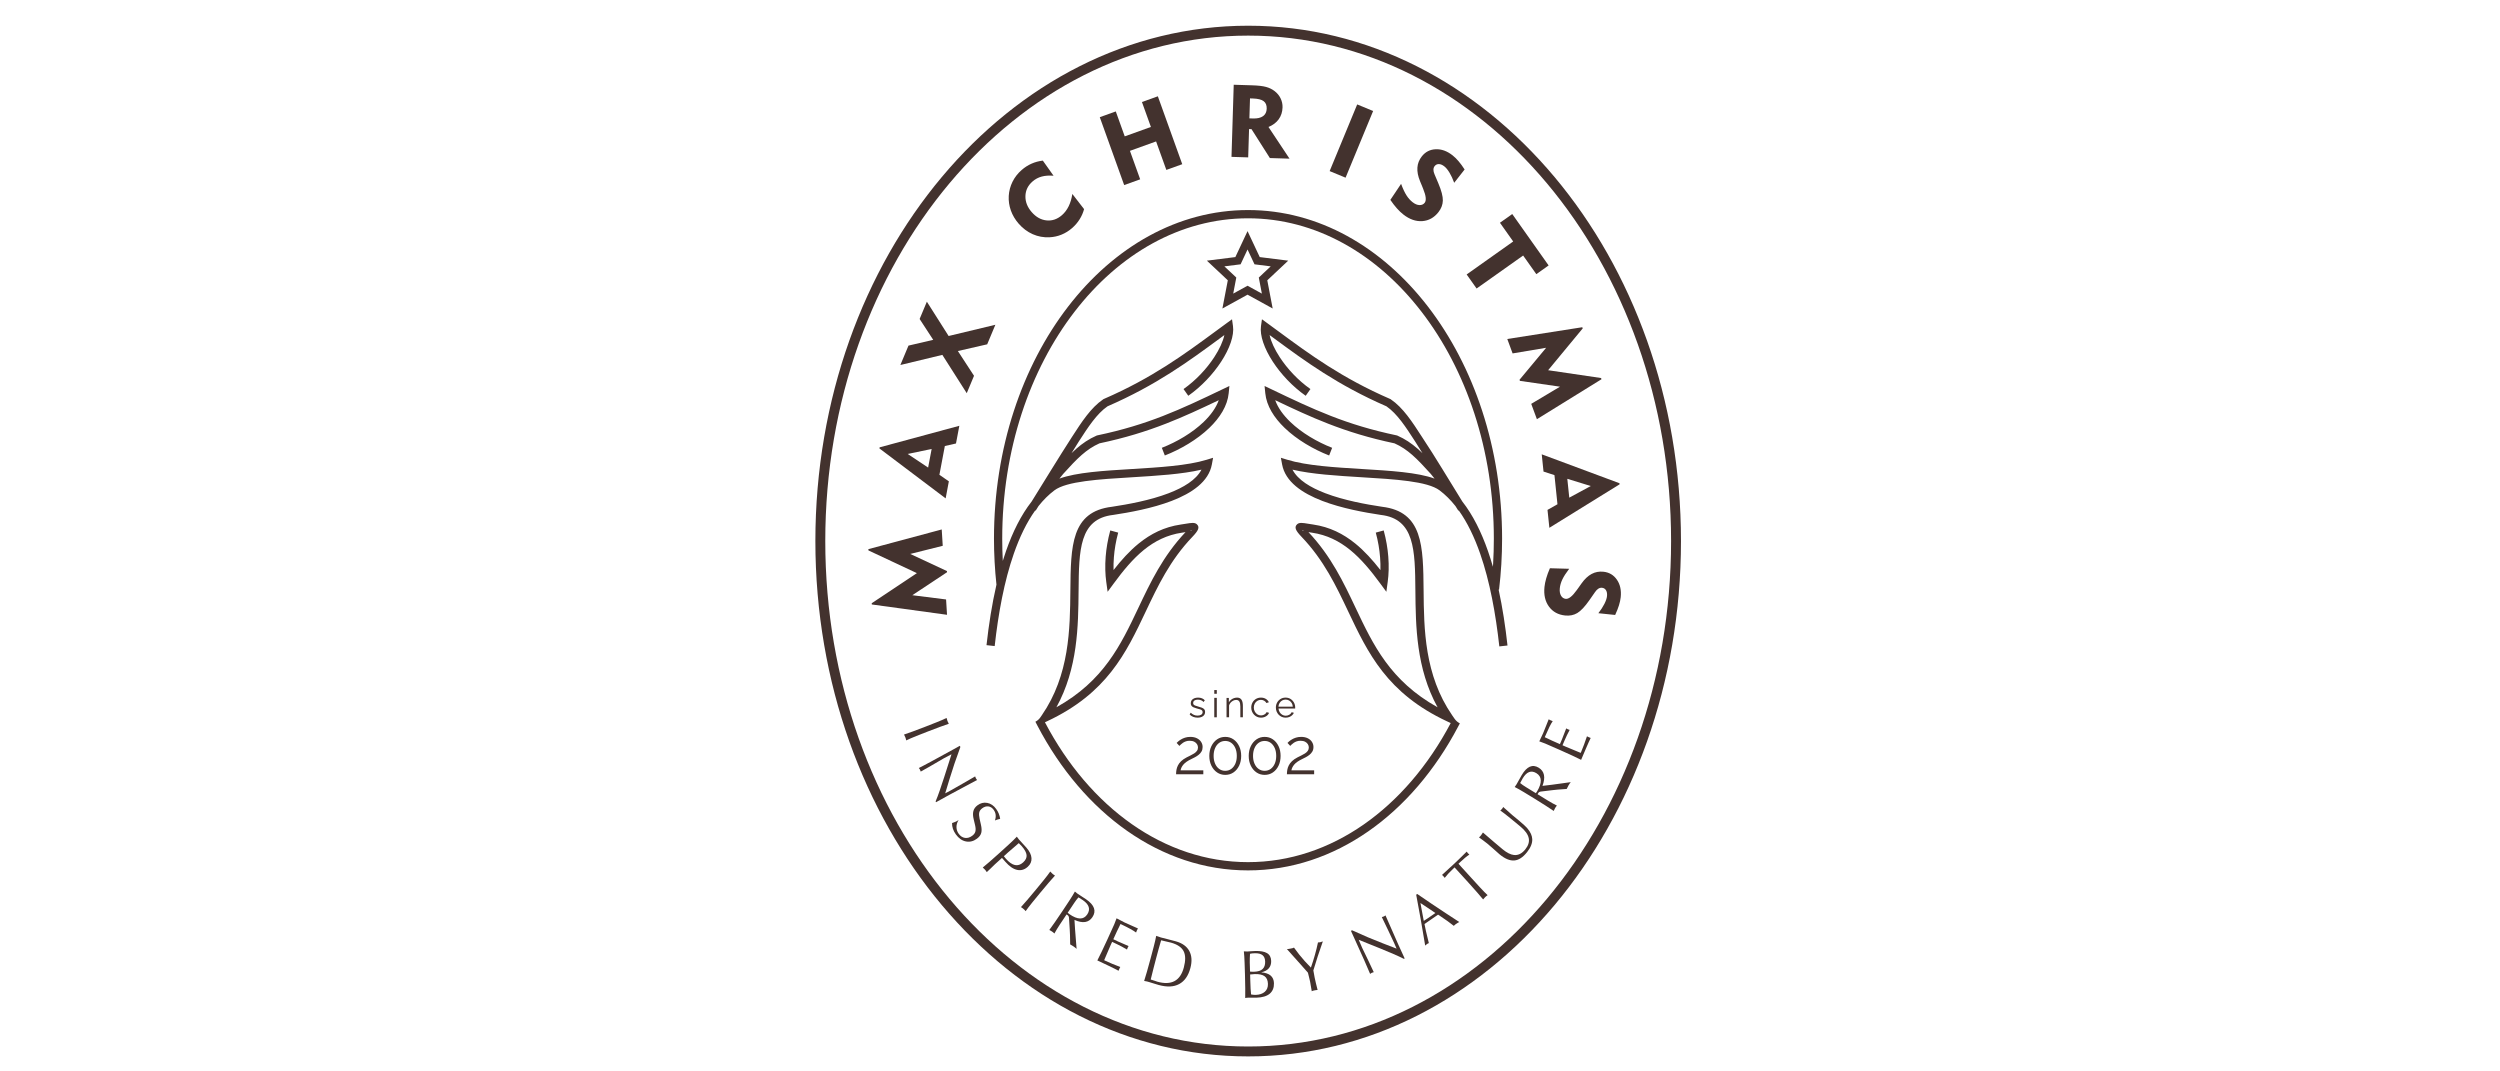 <?xml version="1.0" encoding="UTF-8"?> <svg xmlns="http://www.w3.org/2000/svg" width="1960" height="840" viewBox="0 0 1960 840" fill="none"><g clip-path="url(#clip0_2_108)"><path d="M922.045 607.009C922.045 605.865 922.142 604.715 922.341 603.557C922.543 602.396 922.923 601.245 923.487 600.105C924.052 598.958 924.881 597.856 925.979 596.8C927.073 595.744 928.515 594.739 930.31 593.801C931.271 593.296 932.268 592.801 933.296 592.313C934.323 591.828 935.295 591.288 936.208 590.702C937.121 590.113 937.853 589.44 938.396 588.683C938.947 587.926 939.219 587.03 939.219 585.988C939.219 585.141 938.978 584.311 938.497 583.498C938.017 582.686 937.285 582.027 936.306 581.518C935.33 581.009 934.107 580.758 932.647 580.758C931.585 580.758 930.623 580.908 929.762 581.208C928.898 581.504 928.135 581.877 927.47 582.327C926.808 582.773 926.243 583.223 925.777 583.673C925.313 584.123 924.933 584.492 924.634 584.792L922.491 582.449C922.658 582.25 923.034 581.895 923.613 581.379C924.195 580.862 924.94 580.326 925.853 579.764C926.763 579.192 927.846 578.715 929.087 578.317C930.334 577.916 931.703 577.718 933.198 577.718C935.219 577.718 936.954 578.08 938.396 578.802C939.842 579.524 940.943 580.493 941.71 581.699C942.473 582.909 942.853 584.22 942.853 585.632C942.853 587.016 942.564 588.202 941.982 589.196C941.4 590.189 940.654 591.047 939.741 591.772C938.828 592.494 937.881 593.118 936.905 593.641C935.926 594.161 935.038 594.607 934.24 594.98C932.682 595.723 931.369 596.462 930.31 597.201C929.247 597.94 928.4 598.693 927.77 599.45C927.139 600.21 926.651 600.949 926.303 601.674C925.954 602.396 925.714 603.146 925.578 603.92H943.4V607.009H922.045Z" fill="#43322E"></path><path d="M969.653 592.637C969.653 590.325 969.273 588.289 968.507 586.525C967.744 584.768 966.681 583.394 965.322 582.397C963.96 581.403 962.385 580.908 960.594 580.908C958.8 580.908 957.218 581.403 955.838 582.397C954.462 583.394 953.392 584.768 952.629 586.525C951.866 588.289 951.483 590.325 951.483 592.637C951.483 594.952 951.873 596.988 952.653 598.746C953.43 600.51 954.504 601.873 955.862 602.853C957.225 603.833 958.8 604.321 960.594 604.321C962.385 604.321 963.96 603.822 965.322 602.832C966.681 601.835 967.744 600.464 968.507 598.725C969.273 596.978 969.653 594.952 969.653 592.637ZM973.089 592.637C973.089 595.517 972.548 598.08 971.468 600.318C970.392 602.56 968.914 604.317 967.04 605.593C965.165 606.869 963.016 607.507 960.594 607.507C958.204 607.507 956.072 606.869 954.197 605.593C952.322 604.317 950.838 602.56 949.741 600.318C948.647 598.08 948.1 595.517 948.1 592.637C948.1 589.76 948.647 587.198 949.741 584.956C950.838 582.714 952.322 580.946 954.197 579.656C956.072 578.366 958.204 577.718 960.594 577.718C963.016 577.718 965.165 578.366 967.04 579.656C968.914 580.946 970.392 582.714 971.468 584.956C972.548 587.198 973.089 589.76 973.089 592.637Z" fill="#43322E"></path><path d="M1000.55 592.637C1000.55 590.325 1000.17 588.289 999.405 586.525C998.642 584.768 997.579 583.394 996.221 582.397C994.862 581.403 993.283 580.908 991.492 580.908C989.702 580.908 988.116 581.403 986.737 582.397C985.364 583.394 984.291 584.768 983.528 586.525C982.764 588.289 982.381 590.325 982.381 592.637C982.381 594.952 982.771 596.988 983.552 598.746C984.332 600.51 985.402 601.873 986.764 602.853C988.123 603.833 989.702 604.321 991.492 604.321C993.283 604.321 994.862 603.822 996.221 602.832C997.579 601.835 998.642 600.464 999.405 598.725C1000.17 596.978 1000.55 594.952 1000.55 592.637ZM1003.99 592.637C1003.99 595.517 1003.45 598.08 1002.37 600.318C1001.29 602.56 999.816 604.317 997.938 605.593C996.064 606.869 993.914 607.507 991.492 607.507C989.102 607.507 986.973 606.869 985.095 605.593C983.221 604.317 981.737 602.56 980.639 600.318C979.545 598.08 978.998 595.517 978.998 592.637C978.998 589.76 979.545 587.198 980.639 584.956C981.737 582.714 983.221 580.946 985.095 579.656C986.973 578.366 989.102 577.718 991.492 577.718C993.914 577.718 996.064 578.366 997.938 579.656C999.816 580.946 1001.29 582.714 1002.37 584.956C1003.45 587.198 1003.99 589.76 1003.99 592.637Z" fill="#43322E"></path><path d="M1008.94 607.009C1008.94 605.865 1009.04 604.715 1009.24 603.557C1009.44 602.396 1009.82 601.245 1010.39 600.105C1010.95 598.958 1011.78 597.856 1012.87 596.8C1013.97 595.744 1015.41 594.739 1017.2 593.801C1018.16 593.296 1019.16 592.801 1020.19 592.313C1021.22 591.828 1022.19 591.288 1023.1 590.702C1024.01 590.113 1024.74 589.44 1025.29 588.683C1025.84 587.926 1026.11 587.03 1026.11 585.988C1026.11 585.141 1025.87 584.311 1025.39 583.498C1024.91 582.686 1024.18 582.027 1023.2 581.518C1022.22 581.009 1021 580.758 1019.54 580.758C1018.48 580.758 1017.51 580.908 1016.65 581.208C1015.79 581.504 1015.03 581.877 1014.36 582.327C1013.7 582.773 1013.14 583.223 1012.67 583.673C1012.2 584.123 1011.82 584.492 1011.53 584.792L1009.39 582.449C1009.55 582.25 1009.93 581.895 1010.51 581.379C1011.09 580.862 1011.83 580.326 1012.75 579.764C1013.66 579.192 1014.74 578.715 1015.98 578.317C1017.22 577.916 1018.59 577.718 1020.09 577.718C1022.11 577.718 1023.85 578.08 1025.29 578.802C1026.74 579.524 1027.84 580.493 1028.6 581.699C1029.36 582.909 1029.75 584.22 1029.75 585.632C1029.75 587.016 1029.46 588.202 1028.88 589.196C1028.29 590.189 1027.55 591.047 1026.64 591.772C1025.72 592.494 1024.78 593.118 1023.8 593.641C1022.82 594.161 1021.93 594.607 1021.13 594.98C1019.58 595.723 1018.26 596.462 1017.2 597.201C1016.14 597.94 1015.29 598.693 1014.66 599.45C1014.03 600.21 1013.55 600.949 1013.2 601.674C1012.85 602.396 1012.6 603.146 1012.47 603.92H1030.29V607.009H1008.94Z" fill="#43322E"></path><path d="M938.941 562.644C937.694 562.644 936.534 562.438 935.461 562.03C934.387 561.622 933.461 560.995 932.684 560.158L933.499 558.753C934.36 559.551 935.224 560.13 936.091 560.496C936.955 560.855 937.879 561.033 938.854 561.033C940.042 561.033 941.007 560.8 941.75 560.325C942.492 559.851 942.861 559.171 942.861 558.279C942.861 557.676 942.68 557.215 942.321 556.898C941.959 556.577 941.443 556.316 940.767 556.11C940.098 555.904 939.293 555.688 938.356 555.455C937.304 555.162 936.419 554.858 935.708 554.538C934.997 554.22 934.461 553.812 934.102 553.317C933.739 552.822 933.562 552.177 933.562 551.382C933.562 550.388 933.809 549.573 934.304 548.917C934.802 548.272 935.485 547.777 936.352 547.439C937.22 547.097 938.189 546.926 939.262 546.926C940.433 546.926 941.467 547.111 942.363 547.481C943.262 547.857 943.993 548.37 944.558 549.036L943.589 550.382C943.046 549.757 942.398 549.294 941.645 548.99C940.896 548.691 940.063 548.537 939.147 548.537C938.52 548.537 937.927 548.621 937.359 548.781C936.795 548.949 936.332 549.217 935.973 549.601C935.61 549.977 935.433 550.497 935.433 551.156C935.433 551.696 935.569 552.118 935.84 552.421C936.112 552.718 936.523 552.976 937.07 553.178C937.614 553.38 938.29 553.6 939.088 553.833C940.237 554.144 941.241 554.457 942.101 554.775C942.959 555.095 943.621 555.51 944.091 556.016C944.558 556.518 944.791 557.226 944.791 558.136C944.791 559.551 944.255 560.66 943.182 561.452C942.108 562.25 940.697 562.644 938.941 562.644Z" fill="#43322E"></path><path d="M951.986 547.117H953.976V562.364H951.986V547.117ZM951.986 540.997H953.976V543.926H951.986V540.997Z" fill="#43322E"></path><path d="M974.417 562.351H972.427V553.889C972.427 552.107 972.166 550.8 971.637 549.977C971.11 549.154 970.281 548.743 969.152 548.743C968.372 548.743 967.602 548.928 966.842 549.308C966.079 549.684 965.414 550.2 964.839 550.845C964.26 551.494 963.846 552.24 963.595 553.07V562.351H961.605V547.163H963.417V550.622C963.828 549.886 964.365 549.241 965.027 548.687C965.692 548.136 966.442 547.704 967.281 547.393C968.118 547.08 968.985 546.926 969.884 546.926C970.72 546.926 971.434 547.08 972.02 547.393C972.602 547.704 973.072 548.147 973.421 548.718C973.772 549.29 974.027 549.977 974.184 550.783C974.34 551.588 974.417 552.487 974.417 553.474V562.351Z" fill="#43322E"></path><path d="M988.634 562.644C987.526 562.644 986.506 562.435 985.579 562.02C984.652 561.601 983.844 561.026 983.15 560.287C982.46 559.548 981.924 558.704 981.541 557.756C981.161 556.804 980.973 555.793 980.973 554.726C980.973 553.289 981.297 551.982 981.938 550.8C982.582 549.618 983.478 548.673 984.628 547.976C985.781 547.278 987.105 546.926 988.607 546.926C990.028 546.926 991.286 547.254 992.38 547.906C993.471 548.561 994.282 549.444 994.805 550.556L992.878 551.173C992.45 550.388 991.847 549.782 991.077 549.343C990.307 548.907 989.453 548.684 988.519 548.684C987.506 548.684 986.579 548.942 985.739 549.468C984.903 549.991 984.234 550.706 983.739 551.619C983.241 552.529 982.99 553.565 982.99 554.726C982.99 555.873 983.244 556.905 983.753 557.836C984.258 558.767 984.934 559.51 985.77 560.06C986.607 560.611 987.537 560.887 988.547 560.887C989.209 560.887 989.85 560.772 990.464 560.538C991.077 560.304 991.613 559.984 992.073 559.586C992.533 559.189 992.84 558.753 992.993 558.282L994.951 558.868C994.68 559.593 994.227 560.242 993.593 560.817C992.962 561.392 992.216 561.842 991.37 562.159C990.523 562.484 989.61 562.644 988.634 562.644Z" fill="#43322E"></path><path d="M1002.29 554.039H1013.55C1013.47 552.941 1013.18 551.971 1012.66 551.142C1012.15 550.315 1011.47 549.66 1010.64 549.186C1009.82 548.715 1008.9 548.478 1007.91 548.478C1006.92 548.478 1006.01 548.715 1005.19 549.186C1004.37 549.66 1003.7 550.319 1003.18 551.156C1002.67 551.996 1002.37 552.955 1002.29 554.039ZM1007.91 562.644C1006.82 562.644 1005.8 562.435 1004.87 562.016C1003.93 561.598 1003.12 561.026 1002.44 560.297C1001.76 559.569 1001.23 558.729 1000.84 557.773C1000.47 556.821 1000.28 555.8 1000.28 554.708C1000.28 553.3 1000.6 551.999 1001.25 550.817C1001.91 549.639 1002.81 548.694 1003.96 547.986C1005.11 547.282 1006.42 546.926 1007.88 546.926C1009.38 546.926 1010.69 547.285 1011.82 548.004C1012.93 548.722 1013.82 549.663 1014.46 550.835C1015.1 552.01 1015.43 553.293 1015.43 554.691V555.137C1015.43 555.284 1015.42 555.395 1015.4 555.472H1002.35C1002.45 556.56 1002.76 557.526 1003.27 558.369C1003.79 559.213 1004.46 559.886 1005.29 560.381C1006.12 560.876 1007.02 561.124 1008 561.124C1008.99 561.124 1009.93 560.869 1010.82 560.36C1011.71 559.855 1012.32 559.192 1012.68 558.369L1014.4 558.84C1014.09 559.562 1013.61 560.214 1012.97 560.8C1012.32 561.382 1011.57 561.839 1010.7 562.159C1009.83 562.484 1008.9 562.644 1007.91 562.644Z" fill="#43322E"></path><path d="M1021.76 415.763C1021.11 416.394 1021.71 416.139 1022.66 415.958C1022.28 415.641 1022.09 415.456 1021.78 415.745L1021.76 415.763Z" fill="#43322E"></path><path d="M932.684 415.948C933.617 416.133 934.213 416.37 933.558 415.746C933.258 415.457 933.063 415.641 932.684 415.948Z" fill="#43322E"></path><path d="M737.025 569.851C740.468 568.578 742.746 567.78 743.858 567.449C743.475 566.814 743.116 566.075 742.799 565.235C742.478 564.384 742.255 563.592 742.119 562.864C740.105 563.864 737.482 565.005 734.248 566.281C731.019 567.56 728.165 568.683 725.677 569.659C722.548 570.88 719.224 572.142 715.702 573.442C712.183 574.739 709.866 575.559 708.758 575.883C709.138 576.524 709.49 577.271 709.807 578.114C710.12 578.955 710.35 579.746 710.472 580.485C712.493 579.485 715.148 578.334 718.44 577.027C721.733 575.726 724.642 574.572 727.155 573.599C730.287 572.372 733.583 571.124 737.025 569.851Z" fill="#43322E"></path><path d="M766.016 611.521C765.695 611.204 765.399 610.782 765.113 610.256C764.831 609.719 764.629 609.203 764.511 608.701C761.019 610.705 757.699 612.634 754.549 614.471C751.4 616.312 748.25 618.104 745.104 619.844L741.03 621.985C741.926 618.896 743.062 615.165 744.428 610.782C745.968 605.821 747.267 601.766 748.323 598.631C749.727 594.458 751.267 590.124 752.94 585.609L752.469 584.73L747.577 587.446C742.034 590.511 736.344 593.617 730.515 596.773C724.679 599.921 721.292 601.706 720.352 602.107C720.665 602.435 720.958 602.847 721.226 603.335C721.512 603.875 721.717 604.398 721.853 604.935C724.714 603.356 727.438 601.811 730.034 600.298C736.536 596.504 739.832 594.587 739.919 594.541L745.964 591.362L740.295 609.129C738.971 613.24 737.79 616.79 736.755 619.746C735.609 623.073 734.536 625.928 733.522 628.306L733.853 628.93L744.243 623.181C746.556 621.898 750.197 619.949 755.173 617.323C760.152 614.708 763.765 612.766 766.016 611.521Z" fill="#43322E"></path><path d="M727.653 366.584L711.653 355.905L730.409 351.986L727.653 366.584ZM743.903 377.365L736.496 372.247L740.753 349.681L749.499 347.69L752.119 333.81L689.615 350.717L689.455 351.55L741.384 390.729L743.903 377.365Z" fill="#43322E"></path><path d="M741.723 469.971L715.261 466.645L742.479 448.619L742.417 447.716L713.637 434.292L739.11 427.908L738.312 415.091L680.791 430.527L680.857 431.534L718.842 449.34L683.432 472.931L683.488 473.907L742.472 482L741.723 469.971Z" fill="#43322E"></path><path d="M1064.04 81.867L1076.53 87.036L1054.93 139.305L1042.44 134.135L1064.04 81.867Z" fill="#43322E"></path><path d="M1157.65 226.192L1194.14 200.335L1204.48 214.934L1214.12 208.107L1185.6 167.805L1175.96 174.646L1186.34 189.318L1149.86 215.174L1157.65 226.192Z" fill="#43322E"></path><path d="M1185.88 277.081L1212.18 272.65L1191.3 297.75L1191.61 298.601L1223.04 303.158L1200.48 316.616L1204.93 328.652L1255.58 297.318L1255.23 296.369L1213.73 290.25L1240.85 257.458L1240.52 256.545L1181.71 265.774L1185.88 277.081Z" fill="#43322E"></path><path d="M1247.16 381.043L1230.31 390.164L1228.77 375.387L1247.16 381.043ZM1210.12 369.707L1218.69 372.5L1221.05 395.338L1213.24 399.752L1214.7 413.8L1269.76 379.707L1269.68 378.856L1208.72 356.186L1210.12 369.707Z" fill="#43322E"></path><path d="M1100.17 168.125C1105.06 171.964 1110.02 173.701 1115.07 173.359C1120.12 172.996 1124.35 170.657 1127.75 166.316C1129.95 163.509 1131.09 160.49 1131.19 157.258C1131.28 154.025 1130.1 149.493 1127.63 143.646L1124.68 136.676C1124.09 135.316 1123.8 134.103 1123.82 133.025C1123.83 131.951 1124.14 131.031 1124.75 130.25C1125.61 129.152 1126.73 128.608 1128.1 128.643C1129.45 128.677 1130.88 129.274 1132.37 130.449C1133.73 131.505 1135.07 133.158 1136.42 135.403C1137.78 137.652 1138.99 140.278 1140.09 143.304L1148.26 132.875C1146.62 130.337 1145.03 128.158 1143.47 126.345C1141.92 124.542 1140.37 123.015 1138.78 121.767C1134.51 118.413 1130.13 116.823 1125.64 117.011C1121.14 117.186 1117.49 119.054 1114.68 122.635C1112.61 125.281 1111.46 128.203 1111.24 131.39C1111.01 134.587 1111.71 138.158 1113.33 142.101L1115.01 146.156C1115.2 146.634 1115.46 147.307 1115.81 148.175C1118.01 153.558 1118.38 157.167 1116.96 158.976C1115.96 160.239 1114.59 160.845 1112.86 160.786C1111.1 160.716 1109.3 159.96 1107.47 158.52C1105.65 157.097 1104.04 155.298 1102.67 153.129C1101.28 150.943 1099.87 147.959 1098.45 144.137L1090.04 156.714C1091.79 159.266 1093.51 161.497 1095.17 163.359C1096.85 165.238 1098.51 166.825 1100.17 168.125Z" fill="#43322E"></path><path d="M893.896 140.591L885.872 118.262L906.38 110.881L914.408 133.216L926.881 128.729L907.757 75.495L895.283 79.982L902.307 99.528L881.792 106.91L874.771 87.357L862.225 91.868L881.35 145.102L893.896 140.591Z" fill="#43322E"></path><path d="M798.632 175.351C801.82 179.016 805.507 181.77 809.66 183.615C813.837 185.449 818.221 186.258 822.851 186.021C826.116 185.864 829.259 185.177 832.241 183.956C835.227 182.726 837.969 181.035 840.478 178.849C842.816 176.812 844.788 174.539 846.387 171.99C847.997 169.463 849.164 166.785 849.92 163.957L840.718 152.061C840.154 155.729 839.192 158.943 837.83 161.719C836.467 164.494 834.711 166.82 832.555 168.699C828.896 171.875 824.879 173.239 820.503 172.799C816.123 172.36 812.235 170.184 808.841 166.272C805.451 162.374 803.806 158.169 803.939 153.675C804.064 149.198 805.932 145.377 809.538 142.246C811.618 140.426 814.008 139.164 816.701 138.424C819.391 137.706 822.478 137.486 825.98 137.776L817.576 125.921C814.419 126.294 811.458 127.082 808.705 128.32C805.942 129.54 803.374 131.19 800.974 133.282C797.953 135.914 795.57 138.968 793.828 142.462C792.082 145.983 791.089 149.69 790.855 153.616C790.639 157.531 791.204 161.339 792.521 165.045C793.848 168.748 795.88 172.186 798.632 175.351Z" fill="#43322E"></path><path d="M757.928 308.269L763.631 294.632L750.97 275.212L773.962 269.943L780.373 254.613L743.722 263.42L726.66 236.527L720.984 250.084L731.646 266.432L712.253 270.955L705.891 286.16L738.799 278.224L757.928 308.269Z" fill="#43322E"></path><path d="M980.007 77.147L982.23 77.216C986.154 77.338 988.969 78.022 990.673 79.287C992.38 80.553 993.181 82.526 993.098 85.222C993.018 87.795 992.066 89.751 990.23 91.062C988.391 92.376 985.777 92.993 982.373 92.889L979.523 92.798L980.007 77.147ZM979.265 101.187L981.182 101.246L995.582 123.916L1010.98 124.391L994.491 99.552C997.944 98.14 1000.62 96.124 1002.51 93.509C1004.4 90.894 1005.4 87.805 1005.51 84.238C1005.59 81.77 1005.09 79.409 1004 77.153C1002.91 74.894 1001.33 72.984 999.275 71.411C997.342 69.919 995.105 68.831 992.565 68.147C990.011 67.454 986.415 67.032 981.76 66.892L967.238 66.442L965.492 122.982L978.582 123.39L979.265 101.187Z" fill="#43322E"></path><path d="M770.012 633.719C771.625 632.509 773.248 632.018 774.879 632.227C776.52 632.44 777.903 633.318 779.029 634.887C780.781 637.311 781.109 640.096 780.025 643.238C781.45 642.666 782.82 642.244 784.133 641.972C783.75 639.179 782.715 636.61 781.025 634.263C779.098 631.596 776.771 629.992 774.029 629.469C771.287 628.946 768.726 629.577 766.343 631.359C764.646 632.624 763.569 634.141 763.12 635.916C762.66 637.691 762.75 639.842 763.381 642.352L764.458 646.906C764.932 648.918 765.019 650.56 764.722 651.815C764.426 653.074 763.608 654.214 762.256 655.221C760.346 656.644 758.43 657.205 756.503 656.905C754.573 656.609 752.946 655.539 751.629 653.701C750.482 652.104 749.894 650.365 749.876 648.468C749.859 646.575 750.406 644.713 751.528 642.868C750.761 643.45 749.921 643.925 749.019 644.308C748.622 644.486 747.747 644.81 746.409 645.267C746.343 648.346 747.336 651.306 749.374 654.141C751.611 657.24 754.245 659.095 757.277 659.691C760.311 660.287 763.193 659.569 765.914 657.533C767.743 656.163 768.865 654.643 769.308 652.969C769.75 651.281 769.656 649.102 769.022 646.418L767.984 641.843C767.538 639.803 767.454 638.179 767.729 636.951C768.012 635.721 768.764 634.654 770.012 633.719Z" fill="#43322E"></path><path d="M1035.22 738.666C1034.93 738.729 1034.6 738.781 1034.25 738.823C1033.88 738.868 1033.56 738.879 1033.3 738.868C1031.93 745.392 1030.07 751.967 1027.75 758.589C1025.98 756.814 1024.37 755.13 1022.93 753.522C1021.49 751.915 1020.04 750.186 1018.57 748.348C1017.09 746.507 1015.74 744.694 1014.49 742.916C1014.27 742.993 1013.93 743.132 1013.47 743.338C1012.89 743.46 1012.33 743.582 1011.78 743.697C1011.27 743.812 1010.75 743.906 1010.23 743.976C1009.71 744.049 1009.28 744.095 1008.94 744.084C1009.6 744.844 1011.39 746.842 1014.32 750.095C1017.24 753.355 1019.08 755.409 1019.82 756.242C1020.56 757.075 1022.43 759.185 1025.41 762.581C1025.47 762.881 1025.72 763.881 1026.16 765.586C1026.59 767.298 1026.92 768.651 1027.13 769.669C1027.25 770.258 1027.45 771.43 1027.73 773.177C1028.01 774.934 1028.24 776.252 1028.42 777.148C1028.61 777.071 1028.89 776.939 1029.28 776.744C1029.74 776.639 1030.24 776.531 1030.74 776.426C1031.12 776.35 1031.51 776.28 1031.91 776.224C1032.31 776.175 1032.67 776.147 1033 776.147C1032.48 774.101 1032.04 772.361 1031.69 770.903C1031.34 769.467 1030.99 767.922 1030.66 766.28L1029.67 760.803C1031.81 753.592 1034.29 746.012 1037.11 738.049C1036.52 738.314 1035.89 738.516 1035.22 738.666Z" fill="#43322E"></path><path d="M1205.1 620.412L1204.13 621.869L1196.28 617.047C1195.35 616.479 1194.56 615.963 1193.91 615.506C1193.25 615.049 1192.56 614.512 1191.81 613.899L1193.77 610.29C1196.87 605.039 1200.46 603.669 1204.54 606.172C1208.93 608.864 1209.12 613.616 1205.1 620.412ZM1216.57 615.255C1213.75 615.635 1211.33 615.924 1209.3 616.127C1211.82 609.394 1210.84 604.645 1206.37 601.901C1201.51 598.91 1197.05 600.852 1193 607.706C1192.71 608.191 1192.05 609.376 1191.01 611.263C1189.97 613.142 1189.25 614.415 1188.87 615.074L1187.51 616.998C1189.52 617.999 1192.01 619.401 1194.99 621.21C1197.97 623.02 1200.6 624.627 1202.87 626.022C1205.75 627.786 1208.77 629.683 1211.94 631.712C1215.11 633.738 1217.17 635.09 1218.1 635.784C1218.36 635.083 1218.72 634.344 1219.18 633.57C1219.64 632.8 1220.11 632.13 1220.61 631.579C1218.19 630.366 1215.88 629.086 1213.67 627.727L1205.44 622.668L1205.94 621.806C1206.37 621.088 1207.07 620.684 1208.05 620.579L1217.22 619.47C1218.46 619.324 1219.8 619.191 1221.27 619.048C1222.73 618.909 1225.07 618.742 1228.3 618.532L1229.71 615.757C1229.96 615.339 1230.25 614.871 1230.59 614.373C1230.93 613.881 1231.22 613.487 1231.47 613.205C1229.14 613.536 1226.84 613.853 1224.57 614.16C1222.31 614.477 1219.64 614.837 1216.57 615.255Z" fill="#43322E"></path><path d="M1160.26 695.646C1157.89 693.065 1155.8 690.782 1153.99 688.791L1143.43 677.191L1144.8 675.894C1146.1 674.663 1147.37 673.53 1148.6 672.501C1149.84 671.466 1150.97 670.632 1151.99 669.984C1151.65 669.754 1151.26 669.398 1150.81 668.903L1149.88 667.669C1148.05 669.482 1146.28 671.222 1144.6 672.864C1142.91 674.506 1141.49 675.876 1140.33 676.964C1140.17 677.124 1138.7 678.463 1135.93 680.984C1133.16 683.516 1131.37 685.165 1130.55 685.939L1131.73 687.079L1132.66 688.254C1134.13 686.273 1136.34 683.892 1139.27 681.117L1140.39 680.053L1150.95 691.65C1153.22 694.164 1155.58 696.807 1158.03 699.589C1160.47 702.375 1162.05 704.226 1162.76 705.157C1163.2 704.55 1163.74 703.944 1164.39 703.33C1165.04 702.713 1165.68 702.207 1166.3 701.82C1164.64 700.272 1162.62 698.219 1160.26 695.646Z" fill="#43322E"></path><path d="M1190.56 643.071L1185.69 639.068C1185.05 638.541 1183.52 637.171 1181.09 634.961C1180.11 634.065 1179.24 633.298 1178.47 632.67C1178.39 632.827 1178.26 633.099 1178.07 633.503C1177.86 633.754 1177.66 634.009 1177.48 634.239C1177.31 634.448 1177.11 634.678 1176.88 634.915C1176.64 635.152 1176.43 635.337 1176.23 635.466C1177.14 636.09 1178.19 636.857 1179.4 637.76C1180.6 638.663 1182.14 639.884 1184 641.418L1191.79 647.83C1195.73 651.069 1197.98 654.221 1198.56 657.275C1199.09 660.078 1198.19 662.938 1195.88 665.856C1193.24 669.182 1190.26 670.674 1186.95 670.322C1184.31 670.033 1181.38 668.565 1178.16 665.919C1176.16 664.273 1173.92 662.387 1171.43 660.253C1168.95 658.119 1166.01 655.591 1162.62 652.676C1162.22 653.388 1161.76 654.081 1161.24 654.733C1161.03 654.995 1160.76 655.319 1160.42 655.696C1160.08 656.058 1159.78 656.348 1159.54 656.529C1160.49 657.216 1161.55 657.98 1162.73 658.834C1163.92 659.684 1165 660.507 1165.97 661.306C1167.02 662.17 1168.44 663.398 1170.26 665.002C1172.07 666.602 1173.87 668.199 1175.64 669.789C1179.87 673.265 1183.7 674.872 1187.16 674.618C1190.61 674.363 1193.97 672.177 1197.23 668.059C1200.1 664.44 1201.45 661.034 1201.28 657.837C1201.14 655.145 1199.94 652.443 1197.7 649.727C1196.34 648.091 1193.96 645.874 1190.56 643.071Z" fill="#43322E"></path><path d="M1119.55 719.815L1116.23 721.984L1113.62 707.953L1123.38 714.466L1125.34 715.812L1119.55 719.815ZM1122.34 708.532C1118.65 706.029 1114.9 703.473 1111.11 700.882L1110.29 701.444C1112.75 714.32 1115.11 727.629 1117.35 741.38C1117.43 741.317 1117.57 741.185 1117.76 740.965C1117.95 740.745 1118.25 740.491 1118.66 740.212C1118.93 740.027 1119.2 739.849 1119.48 739.699C1119.77 739.56 1120 739.455 1120.21 739.403C1119.37 736.188 1118.62 733.054 1117.95 730.017C1117.38 727.437 1117 725.571 1116.8 724.442L1122.14 720.746L1127.44 717.085L1129.34 718.34C1131.18 719.55 1133.06 720.84 1134.97 722.217C1136.41 723.256 1138.01 724.466 1139.78 725.871C1140.32 725.31 1140.71 724.961 1140.94 724.801C1141.18 724.644 1141.48 724.424 1141.86 724.17C1142.65 723.615 1143.4 723.187 1144.09 722.862C1141.41 721.157 1137.83 718.821 1133.34 715.844C1129.31 713.187 1125.64 710.743 1122.34 708.532Z" fill="#43322E"></path><path d="M802.101 676.161C798.021 679.857 793.498 678.849 788.526 673.142L787.024 671.273L790.547 668.076C790.99 667.678 792.192 666.65 794.153 664.983C796.118 663.313 797.644 661.992 798.714 661.015L801.021 663.358C803.359 666.04 804.634 668.383 804.843 670.384C805.048 672.396 804.136 674.317 802.101 676.161ZM808.689 672.748C808.505 670.129 807.17 667.378 804.655 664.498C804.372 664.174 803.467 663.184 801.93 661.524C800.4 659.875 799.338 658.707 798.749 658.031L797.191 655.939C795.658 657.609 793.596 659.621 791.014 661.974C788.436 664.331 786.153 666.416 784.164 668.215C781.659 670.489 778.986 672.859 776.143 675.356C773.3 677.835 771.419 679.428 770.488 680.129C771.06 680.586 771.631 681.14 772.209 681.796C772.788 682.465 773.262 683.103 773.621 683.748C774.635 682.831 775.589 681.928 776.492 681.05C778.746 678.849 779.934 677.695 780.056 677.584L785.551 672.601L788.237 675.687C791.331 679.233 794.404 681.339 797.442 681.991C800.477 682.639 803.251 681.841 805.742 679.575C807.892 677.636 808.871 675.363 808.689 672.748Z" fill="#43322E"></path><path d="M1267.67 454.516C1265.13 450.803 1261.6 448.704 1257.07 448.237C1253.74 447.888 1250.65 448.467 1247.83 449.977C1245.01 451.48 1242.36 453.973 1239.89 457.449L1237.35 461.03C1237.05 461.441 1236.61 462.03 1236.07 462.787C1232.69 467.511 1229.84 469.739 1227.54 469.502C1225.94 469.335 1224.7 468.501 1223.83 466.992C1222.96 465.465 1222.64 463.543 1222.88 461.225C1223.11 458.924 1223.78 456.608 1224.88 454.29C1225.99 451.954 1227.77 449.168 1230.24 445.929L1215.13 445.5C1213.9 448.342 1212.93 450.984 1212.24 453.394C1211.55 455.807 1211.09 458.066 1210.87 460.151C1210.22 466.343 1211.39 471.469 1214.38 475.569C1217.36 479.652 1221.6 481.981 1227.08 482.549C1230.64 482.919 1233.79 482.288 1236.58 480.645C1239.36 479 1242.57 475.586 1246.19 470.391L1250.52 464.168C1251.36 462.944 1252.23 462.058 1253.15 461.497C1254.07 460.935 1255.01 460.712 1255.99 460.813C1257.38 460.96 1258.44 461.619 1259.13 462.787C1259.83 463.955 1260.08 465.482 1259.89 467.375C1259.71 469.091 1259.03 471.102 1257.85 473.445C1256.67 475.792 1255.09 478.222 1253.12 480.757L1266.29 482.127C1267.56 479.38 1268.56 476.876 1269.26 474.596C1269.97 472.319 1270.43 470.189 1270.64 468.188C1271.2 462.787 1270.22 458.219 1267.67 454.516Z" fill="#43322E"></path><path d="M1244.17 577.266C1243.5 579.348 1242.73 581.527 1241.87 583.807C1241.01 586.088 1240.29 587.908 1239.71 589.257L1239.28 590.268C1238.49 589.927 1236.58 589.135 1233.53 587.89C1230.47 586.649 1228.42 585.798 1227.37 585.335L1225.01 584.292L1226.66 580.418C1227.8 577.751 1229.12 575.025 1230.61 572.26L1229.22 571.754L1227.91 571.06C1227.53 571.956 1226.96 573.421 1226.2 575.457C1225.44 577.483 1224.92 578.846 1224.63 579.522L1222.98 583.396L1216.74 580.638C1215.82 580.192 1214.84 579.714 1213.8 579.226C1212.76 578.724 1211.86 578.312 1211.1 577.978L1211.59 576.827C1213.91 571.385 1215.82 567.567 1217.33 565.353L1215.76 564.756L1214.16 563.948C1213.95 564.439 1213.3 566.088 1212.19 568.909C1211.09 571.716 1210.29 573.71 1209.79 574.878C1209.55 575.433 1209.08 576.444 1208.36 577.908C1207.64 579.379 1207.12 580.488 1206.81 581.217C1208.51 581.789 1210.03 582.36 1211.38 582.922C1212.74 583.483 1216.66 585.192 1223.13 588.058C1226.21 589.417 1229.47 590.899 1232.91 592.489C1236.35 594.086 1238.58 595.16 1239.6 595.721L1243.36 586.872C1244.02 585.31 1244.74 583.675 1245.49 581.987C1246.25 580.296 1246.78 579.153 1247.1 578.567L1245.6 577.95L1244.17 577.266Z" fill="#43322E"></path><path d="M881.535 723.158C880.998 722.904 880.019 722.391 878.601 721.614C877.176 720.85 876.107 720.285 875.392 719.944C874.786 721.663 874.197 723.204 873.608 724.571C873.019 725.934 871.239 729.874 868.253 736.408C866.849 739.497 865.309 742.788 863.654 746.247C861.999 749.716 860.884 751.955 860.312 752.973L868.887 757.038C870.406 757.767 871.988 758.534 873.626 759.346C875.267 760.162 876.371 760.734 876.936 761.076L877.577 759.556L878.288 758.116C876.27 757.387 874.152 756.547 871.936 755.609C869.72 754.667 867.957 753.886 866.647 753.266L865.668 752.798C866.023 752.007 866.852 750.079 868.149 746.993C869.445 743.921 870.337 741.847 870.821 740.787L871.901 738.416L875.657 740.201C878.249 741.428 880.88 742.844 883.556 744.448L884.085 743.036L884.803 741.707C883.939 741.306 882.518 740.679 880.538 739.856C878.563 739.033 877.249 738.461 876.591 738.154L872.838 736.369L875.709 730.083C876.162 729.162 876.654 728.169 877.169 727.126C877.685 726.073 878.117 725.177 878.458 724.41L879.577 724.94C884.852 727.443 888.549 729.494 890.681 731.094L891.305 729.494L892.141 727.89C891.667 727.67 890.061 726.959 887.329 725.756C884.594 724.56 882.667 723.692 881.535 723.158Z" fill="#43322E"></path><path d="M852.4 716.902C849.526 721.218 844.864 721.159 838.425 716.696L837.052 715.629L842.195 707.903C842.808 706.989 843.355 706.208 843.836 705.574C844.32 704.932 844.881 704.259 845.526 703.531L848.951 705.717C853.926 709.154 855.076 712.889 852.4 716.902ZM851.529 705.065C851.066 704.751 849.94 704.012 848.149 702.854C846.358 701.697 845.153 700.905 844.526 700.466L842.724 698.97C841.63 700.975 840.118 703.433 838.188 706.365C836.251 709.297 834.543 711.888 833.045 714.133C831.164 716.965 829.146 719.928 826.99 723.056C824.829 726.173 823.39 728.192 822.662 729.105C823.335 729.405 824.035 729.816 824.77 730.318C825.505 730.824 826.132 731.343 826.648 731.88C827.965 729.482 829.341 727.198 830.791 725.029L836.195 716.919L837.007 717.481C837.686 717.955 838.052 718.694 838.101 719.695L838.69 729.088C838.766 730.35 838.825 731.731 838.885 733.223C838.94 734.722 838.986 737.114 839.01 740.412L841.648 741.992C842.055 742.274 842.494 742.598 842.968 742.968C843.435 743.345 843.801 743.655 844.055 743.923C843.864 741.535 843.675 739.174 843.494 736.859C843.31 734.541 843.101 731.8 842.85 728.655C842.63 725.758 842.48 723.275 842.39 721.201C848.86 724.126 853.56 723.397 856.487 719.001C859.679 714.207 858.024 709.562 851.529 705.065Z" fill="#43322E"></path><path d="M825.122 685.017C824.443 684.438 823.868 683.859 823.398 683.287C822.112 685.156 820.363 687.447 818.147 690.174C815.931 692.886 813.973 695.282 812.262 697.363C810.105 699.978 807.799 702.726 805.339 705.606C802.883 708.486 801.245 710.34 800.43 711.174C801.071 711.54 801.729 712.014 802.405 712.603C803.088 713.182 803.656 713.761 804.119 714.35C805.409 712.471 807.182 710.156 809.44 707.38C811.694 704.615 813.701 702.175 815.433 700.072C817.586 697.457 819.868 694.727 822.276 691.917C824.68 689.1 826.29 687.273 827.108 686.439C826.464 686.073 825.802 685.606 825.122 685.017Z" fill="#43322E"></path><path d="M978.074 224.012L966.847 230.19L969.255 217.593L959.914 208.824L972.617 207.227L978.074 195.592L982.812 205.69L983.533 207.227L996.24 208.824L986.896 217.593L989.303 230.19L978.074 224.012ZM993.551 219.762L1009.96 204.354L987.634 201.555L980.847 187.102L978.074 181.193L968.52 201.555L946.189 204.354L962.604 219.762L958.367 241.871L978.074 231.02L997.78 241.871L993.551 219.762Z" fill="#43322E"></path><path d="M1091.22 729.04C1088.96 723.813 1087.29 720.02 1086.21 717.649C1085.88 717.956 1085.45 718.238 1084.91 718.496C1084.37 718.75 1083.85 718.918 1083.35 719.012C1085.1 722.683 1086.78 726.177 1088.39 729.496C1089.99 732.812 1091.55 736.131 1093.06 739.44L1094.91 743.718C1091.94 742.613 1088.35 741.232 1084.15 739.566C1079.38 737.693 1075.49 736.121 1072.49 734.852C1068.49 733.168 1064.34 731.33 1060.03 729.346L1059.14 729.775L1061.48 734.922C1064.15 740.748 1066.84 746.727 1069.57 752.857C1072.29 758.986 1073.82 762.539 1074.17 763.526C1074.5 763.219 1074.92 762.947 1075.42 762.707C1075.96 762.456 1076.49 762.278 1077.03 762.173C1075.65 759.164 1074.31 756.288 1072.98 753.558C1069.68 746.71 1068 743.234 1067.96 743.147L1065.23 736.801L1082.28 743.663C1086.22 745.27 1089.61 746.685 1092.45 747.934C1095.64 749.293 1098.37 750.566 1100.64 751.745L1101.26 751.445L1096.27 740.521C1095.16 738.091 1093.48 734.263 1091.22 729.04Z" fill="#43322E"></path><path d="M991.607 777.564C989.893 779.088 987.493 779.9 984.409 779.994C983.392 780.022 982.203 779.907 980.848 779.656C980.674 778.216 980.548 776.731 980.475 775.193C980.395 773.655 980.322 771.682 980.245 769.266L980.092 763.997L983.733 763.684C987.179 763.576 989.743 764.137 991.423 765.361C993.102 766.581 993.98 768.582 994.064 771.365C994.14 773.973 993.322 776.037 991.607 777.564ZM979.82 754.611C979.803 754.043 979.806 752.885 979.845 751.146C979.869 749.399 979.928 748.276 980.012 747.774C980.343 747.729 980.883 747.624 981.632 747.467C982.022 747.422 982.73 747.387 983.747 747.352C986.507 747.272 988.559 747.802 989.907 748.925C991.151 749.96 991.81 751.602 991.876 753.841C991.949 756.424 991.294 758.37 989.9 759.705C988.51 761.041 986.256 761.752 983.137 761.846C982.677 761.857 982.176 761.857 981.632 761.839C981.089 761.818 980.604 761.787 980.176 761.735L980.026 761.689L979.82 754.611ZM988.771 762.32C991.478 761.707 993.478 760.643 994.768 759.127C996.05 757.613 996.663 755.699 996.597 753.391C996.513 750.522 995.419 748.468 993.332 747.241C991.242 746.017 988.148 745.466 984.04 745.588C982.956 745.623 981.712 745.692 980.298 745.801C978.89 745.912 978.04 745.971 977.744 745.982L975.176 745.86C975.437 748.126 975.632 751.031 975.751 754.559C975.866 758.091 975.97 761.208 976.054 763.921C976.148 767.369 976.221 771.023 976.273 774.893C976.319 778.76 976.312 781.277 976.245 782.452C976.702 782.341 977.141 782.271 977.549 782.236C977.956 782.208 978.395 782.191 978.852 782.173C979.277 782.163 980.214 782.163 981.663 782.191C983.113 782.208 984.224 782.208 985.015 782.191C989.677 782.041 993.161 781.005 995.471 779.056C997.778 777.107 998.879 774.36 998.781 770.81C998.628 765.657 995.294 762.829 988.771 762.32Z" fill="#43322E"></path><path d="M928.101 758.58C925.307 769.019 918.398 772.708 907.37 769.65C907.272 769.616 906.593 769.389 905.332 768.95C904.07 768.51 903.011 768.176 902.158 767.942C902.921 764.821 903.68 761.795 904.429 758.859C905.175 755.927 905.837 753.399 906.408 751.265C906.969 749.17 907.628 746.729 908.387 743.954C909.147 741.179 909.791 738.93 910.321 737.2C911.178 737.441 912.488 737.755 914.255 738.131C916.028 738.518 917.279 738.808 918.007 739.01C923.045 740.404 926.355 742.646 927.937 745.711C929.523 748.765 929.575 753.058 928.101 758.58ZM921.805 737.985C919.938 737.462 917.676 736.876 915.028 736.21C912.377 735.551 910.753 735.136 910.15 734.972C909.927 734.91 909.352 734.714 908.419 734.376C907.485 734.048 906.833 733.818 906.454 733.714C906.053 735.973 905.401 738.808 904.509 742.214C903.617 745.627 902.816 748.647 902.116 751.265C901.227 754.592 900.252 758.113 899.192 761.83C898.13 765.543 897.402 767.956 897.008 769.065C897.959 769.187 898.691 769.316 899.196 769.459C899.705 769.598 900.321 769.772 901.05 769.978C901.144 770.003 902.154 770.316 904.067 770.916C905.983 771.523 907.415 771.952 908.366 772.213C914.865 774.016 920.23 773.786 924.464 771.502C928.697 769.232 931.634 765.045 933.254 758.974C934.662 753.71 934.383 749.247 932.415 745.593C930.443 741.942 926.906 739.397 921.805 737.985Z" fill="#43322E"></path><path d="M1212.8 704.651C1152.82 776.197 1070 820.457 978.573 820.457C887.146 820.457 804.333 776.197 744.356 704.651C684.214 632.903 647.017 533.75 647.017 424.189C647.017 314.625 684.214 215.475 744.356 143.727C804.333 72.181 887.146 27.921 978.573 27.921C1070 27.921 1152.82 72.181 1212.8 143.727C1272.93 215.475 1310.13 314.625 1310.13 424.189C1310.13 533.75 1272.93 632.903 1212.8 704.651ZM1218.74 138.755C1157.31 65.483 1072.41 20.16 978.573 20.16C884.749 20.16 799.835 65.483 738.415 138.755C677.148 211.838 639.254 312.756 639.254 424.189C639.254 535.622 677.148 636.536 738.415 709.62C799.835 782.895 884.749 828.215 978.573 828.215C1072.41 828.215 1157.31 782.895 1218.74 709.62C1280 636.536 1317.89 535.622 1317.89 424.189C1317.89 312.756 1280 211.838 1218.74 138.755Z" fill="#43322E"></path><path d="M1022.24 415.943C1021.29 416.128 1020.68 416.379 1021.34 415.748L1021.36 415.73C1021.66 415.441 1021.86 415.625 1022.24 415.943ZM933.055 415.95C933.438 415.643 933.63 415.458 933.933 415.748C934.588 416.372 933.989 416.135 933.055 415.95ZM1069.03 646.49C1042.03 665.262 1011.19 675.914 978.454 675.914C945.511 675.914 914.487 665.13 887.38 646.145C860.05 626.996 836.664 599.501 819.229 566.27L820.779 565.541C867.893 543.512 882.861 511.92 898.254 479.438C907.704 459.487 917.317 439.199 934.839 420.883C939.473 416.037 940.793 413.387 938.375 411.068C936.693 409.465 934.069 409.893 929.731 410.605C928.682 410.779 927.47 410.971 925.707 411.232C912.738 413.129 902.108 418.512 892.735 426.127C885.554 431.964 879.154 439.077 873.022 446.925C872.935 443.798 873.008 440.436 873.29 436.891C873.767 430.834 874.83 424.297 876.663 417.568L870.45 415.87C868.482 423.097 867.349 430.025 866.848 436.378C866.266 443.773 866.52 450.481 867.287 456.067L868.374 463.964L873.088 457.549C880.541 447.392 888.129 438.181 896.802 431.127C905.307 424.231 914.933 419.349 926.637 417.627L929.445 417.188C911.665 436.057 901.958 456.548 892.422 476.68C878.715 505.609 865.353 533.802 828.214 554.513C845.047 523.942 845.357 490.832 845.611 463.026C845.907 431.211 846.134 406.783 872.68 403.701L872.792 403.691C885.502 401.773 903.275 398.569 918.522 392.736C934.428 386.651 947.623 377.645 950.103 364.124L951.058 358.891L945.988 360.453C930.989 365.062 908.794 366.415 887.29 367.722C865.189 369.058 843.789 370.358 830.584 375.236L833.587 371.499C838.984 365.536 843.517 360.655 848.047 356.687C852.399 352.883 856.768 349.902 861.97 347.584C882.063 343.34 898.491 338.215 914.122 332.131C927.891 326.775 941.02 320.663 955.493 313.753C953.372 319.767 949.124 325.562 943.63 330.841C934.741 339.373 922.655 346.475 910.878 351.084L913.223 357.099C925.71 352.217 938.574 344.634 948.103 335.485C956.459 327.459 962.316 318.17 963.295 308.3L963.856 302.613L958.695 305.078C941.947 313.115 927.264 320.091 911.798 326.113C896.404 332.113 880.192 337.152 860.322 341.332L859.994 341.402L859.691 341.531C853.688 344.167 848.719 347.528 843.806 351.83C842.563 352.922 841.326 354.069 840.082 355.282L845.744 346.203C853.085 334.833 859.816 324.422 868.29 318.554C906.648 301.863 931.881 283.304 956.493 265.194L959.897 262.691C958.821 267.764 956.009 273.841 951.939 280.072C946.055 289.081 937.591 298.202 927.895 305.019L931.612 310.294C941.995 303.007 951.051 293.244 957.347 283.614C964.061 273.342 967.709 263.008 966.657 255.623L965.904 250.31L961.566 253.469C957.183 256.666 954.988 258.28 952.678 259.989C928.261 277.948 903.226 296.379 865.44 312.769L865.158 312.891L864.914 313.059C855.249 319.628 848.12 330.663 840.322 342.716C829.619 359.313 819.284 376.397 808.825 393.168C800.518 403.764 793.944 417.045 788.742 431.957C787.853 434.502 787.003 437.1 786.188 439.743C785.892 434.08 785.742 428.268 785.742 422.306C785.742 352.779 807.41 289.883 842.448 244.393C877.307 199.14 925.4 171.152 978.454 171.152C1031.52 171.152 1079.61 199.14 1114.46 244.393C1149.5 289.883 1171.17 352.779 1171.17 422.306C1171.17 429.014 1170.98 435.573 1170.6 441.992L1170.45 444.345C1169.25 440.154 1167.96 436.057 1166.58 432.069C1161.37 417.107 1154.77 403.781 1146.44 393.151C1136.06 376.519 1125.74 358.95 1114.93 342.699C1107.15 330.652 1100.02 319.617 1090.36 313.059L1090.12 312.891L1089.83 312.769C1052.05 296.368 1027.01 277.948 1002.59 259.978C1000.31 258.308 998.214 256.763 993.705 253.469L989.371 250.31L988.614 255.623C987.566 263.008 991.214 273.342 997.928 283.614C1004.22 293.244 1013.28 303.007 1023.67 310.294L1027.38 305.019C1017.68 298.213 1009.22 289.081 1003.34 280.072C999.266 273.841 996.454 267.764 995.37 262.691L998.771 265.184C1023.39 283.297 1048.63 301.863 1086.98 318.554C1095.45 324.411 1102.18 334.822 1109.51 346.196L1115.19 355.282C1113.95 354.069 1112.71 352.922 1111.47 351.83C1106.55 347.528 1101.58 344.167 1095.58 341.531L1095.28 341.402L1094.95 341.332C1075.08 337.152 1058.87 332.113 1043.48 326.113C1028.01 320.091 1013.32 313.115 996.576 305.078L991.419 302.613L991.98 308.3C992.959 318.17 998.809 327.459 1007.17 335.485C1016.7 344.634 1029.56 352.217 1042.05 357.099L1044.4 351.084C1032.62 346.475 1020.54 339.373 1011.65 330.841C1006.15 325.562 1001.9 319.767 999.775 313.753C1014.25 320.663 1027.38 326.775 1041.16 332.131C1056.78 338.215 1073.21 343.34 1093.31 347.584C1098.51 349.902 1102.88 352.883 1107.23 356.687C1111.76 360.655 1116.29 365.536 1121.69 371.499L1124.69 375.236C1111.49 370.358 1090.08 369.058 1067.99 367.722C1046.48 366.415 1024.28 365.062 1009.29 360.453L1004.21 358.891L1005.17 364.124C1007.65 377.645 1020.85 386.651 1036.75 392.736C1052 398.569 1069.77 401.773 1082.48 403.691L1082.59 403.701C1109.14 406.783 1109.37 431.2 1109.66 463.026C1109.92 490.832 1110.23 523.942 1127.06 554.513C1089.93 533.802 1076.56 505.609 1062.86 476.68C1053.32 456.541 1043.61 436.057 1025.83 417.188L1028.63 417.627C1040.34 419.349 1049.96 424.231 1058.47 431.127C1067.15 438.181 1074.74 447.382 1082.19 457.549L1086.9 463.964L1087.98 456.067C1088.75 450.481 1089.01 443.773 1088.42 436.378C1087.92 430.025 1086.79 423.097 1084.82 415.87L1078.61 417.568C1080.44 424.297 1081.51 430.834 1081.98 436.891C1082.27 440.436 1082.34 443.798 1082.26 446.925C1076.12 439.077 1069.72 431.957 1062.54 426.127C1053.16 418.512 1042.53 413.129 1029.57 411.232C1027.8 410.971 1026.59 410.779 1025.54 410.605C1021.21 409.893 1018.59 409.465 1016.9 411.068C1014.48 413.38 1015.81 416.037 1020.44 420.883C1037.96 439.199 1047.57 459.487 1057.02 479.438C1072.41 511.92 1087.39 543.523 1134.49 565.541L1137.36 566.883C1119.87 600.027 1096.42 627.429 1069.03 646.49ZM1143.81 568.463L1144.51 567.11C1142.85 566.259 1141.42 565.004 1140.36 563.47L1138.51 560.792C1116.72 529.217 1116.38 492.921 1116.1 462.974C1115.78 427.961 1115.53 401.086 1083.44 397.293C1071.04 395.42 1053.72 392.307 1039.06 386.693C1027.44 382.255 1017.51 376.282 1013.33 368.218C1028.54 371.788 1048.34 372.991 1067.61 374.169C1093.88 375.759 1119.13 377.293 1128.64 384.441C1133.17 387.854 1137.3 391.99 1141.07 396.749L1143.34 400.375L1143.66 400.173C1150.45 409.67 1155.99 421.27 1160.49 434.192C1168.03 455.861 1172.65 481.23 1175.47 506.787L1181.88 506.076C1180.24 491.192 1177.99 476.345 1174.91 462.204L1175.26 462.245C1176.04 455.739 1176.64 449.111 1177.04 442.368C1177.44 435.67 1177.64 428.969 1177.64 422.306C1177.64 351.332 1155.45 287.035 1119.57 240.449C1083.51 193.638 1033.62 164.681 978.454 164.681C923.296 164.681 873.408 193.638 837.347 240.449C801.466 287.035 779.275 351.332 779.275 422.306C779.275 428.303 779.439 434.37 779.77 440.471C780.094 446.524 780.582 452.49 781.219 458.375C777.718 473.563 775.209 489.657 773.418 505.801L779.832 506.515C782.662 481.007 787.289 455.694 794.829 434.08C799.323 421.201 804.839 409.646 811.619 400.173L811.936 400.375L814.19 396.756C817.967 392 822.103 387.854 826.643 384.441C836.141 377.293 861.395 375.759 887.662 374.169C906.93 372.991 926.738 371.788 941.947 368.218C937.766 376.282 927.836 382.255 916.223 386.693C901.554 392.307 884.241 395.42 871.834 397.3C839.747 401.086 839.496 427.961 839.172 462.974C838.897 492.921 838.559 529.217 816.765 560.792L815.602 562.476C814.619 563.899 813.295 565.06 811.748 565.83L812.403 567.11L813.382 568.996C831.298 603.249 855.433 631.623 883.69 651.424C911.881 671.179 944.159 682.392 978.454 682.392C1012.56 682.392 1044.65 671.319 1072.71 651.793C1101.01 632.118 1125.2 603.821 1143.2 569.613L1143.81 568.463Z" fill="#43322E"></path></g><defs><clipPath id="clip0_2_108"><rect width="682" height="816" fill="white" transform="translate(639 12)"></rect></clipPath></defs></svg> 